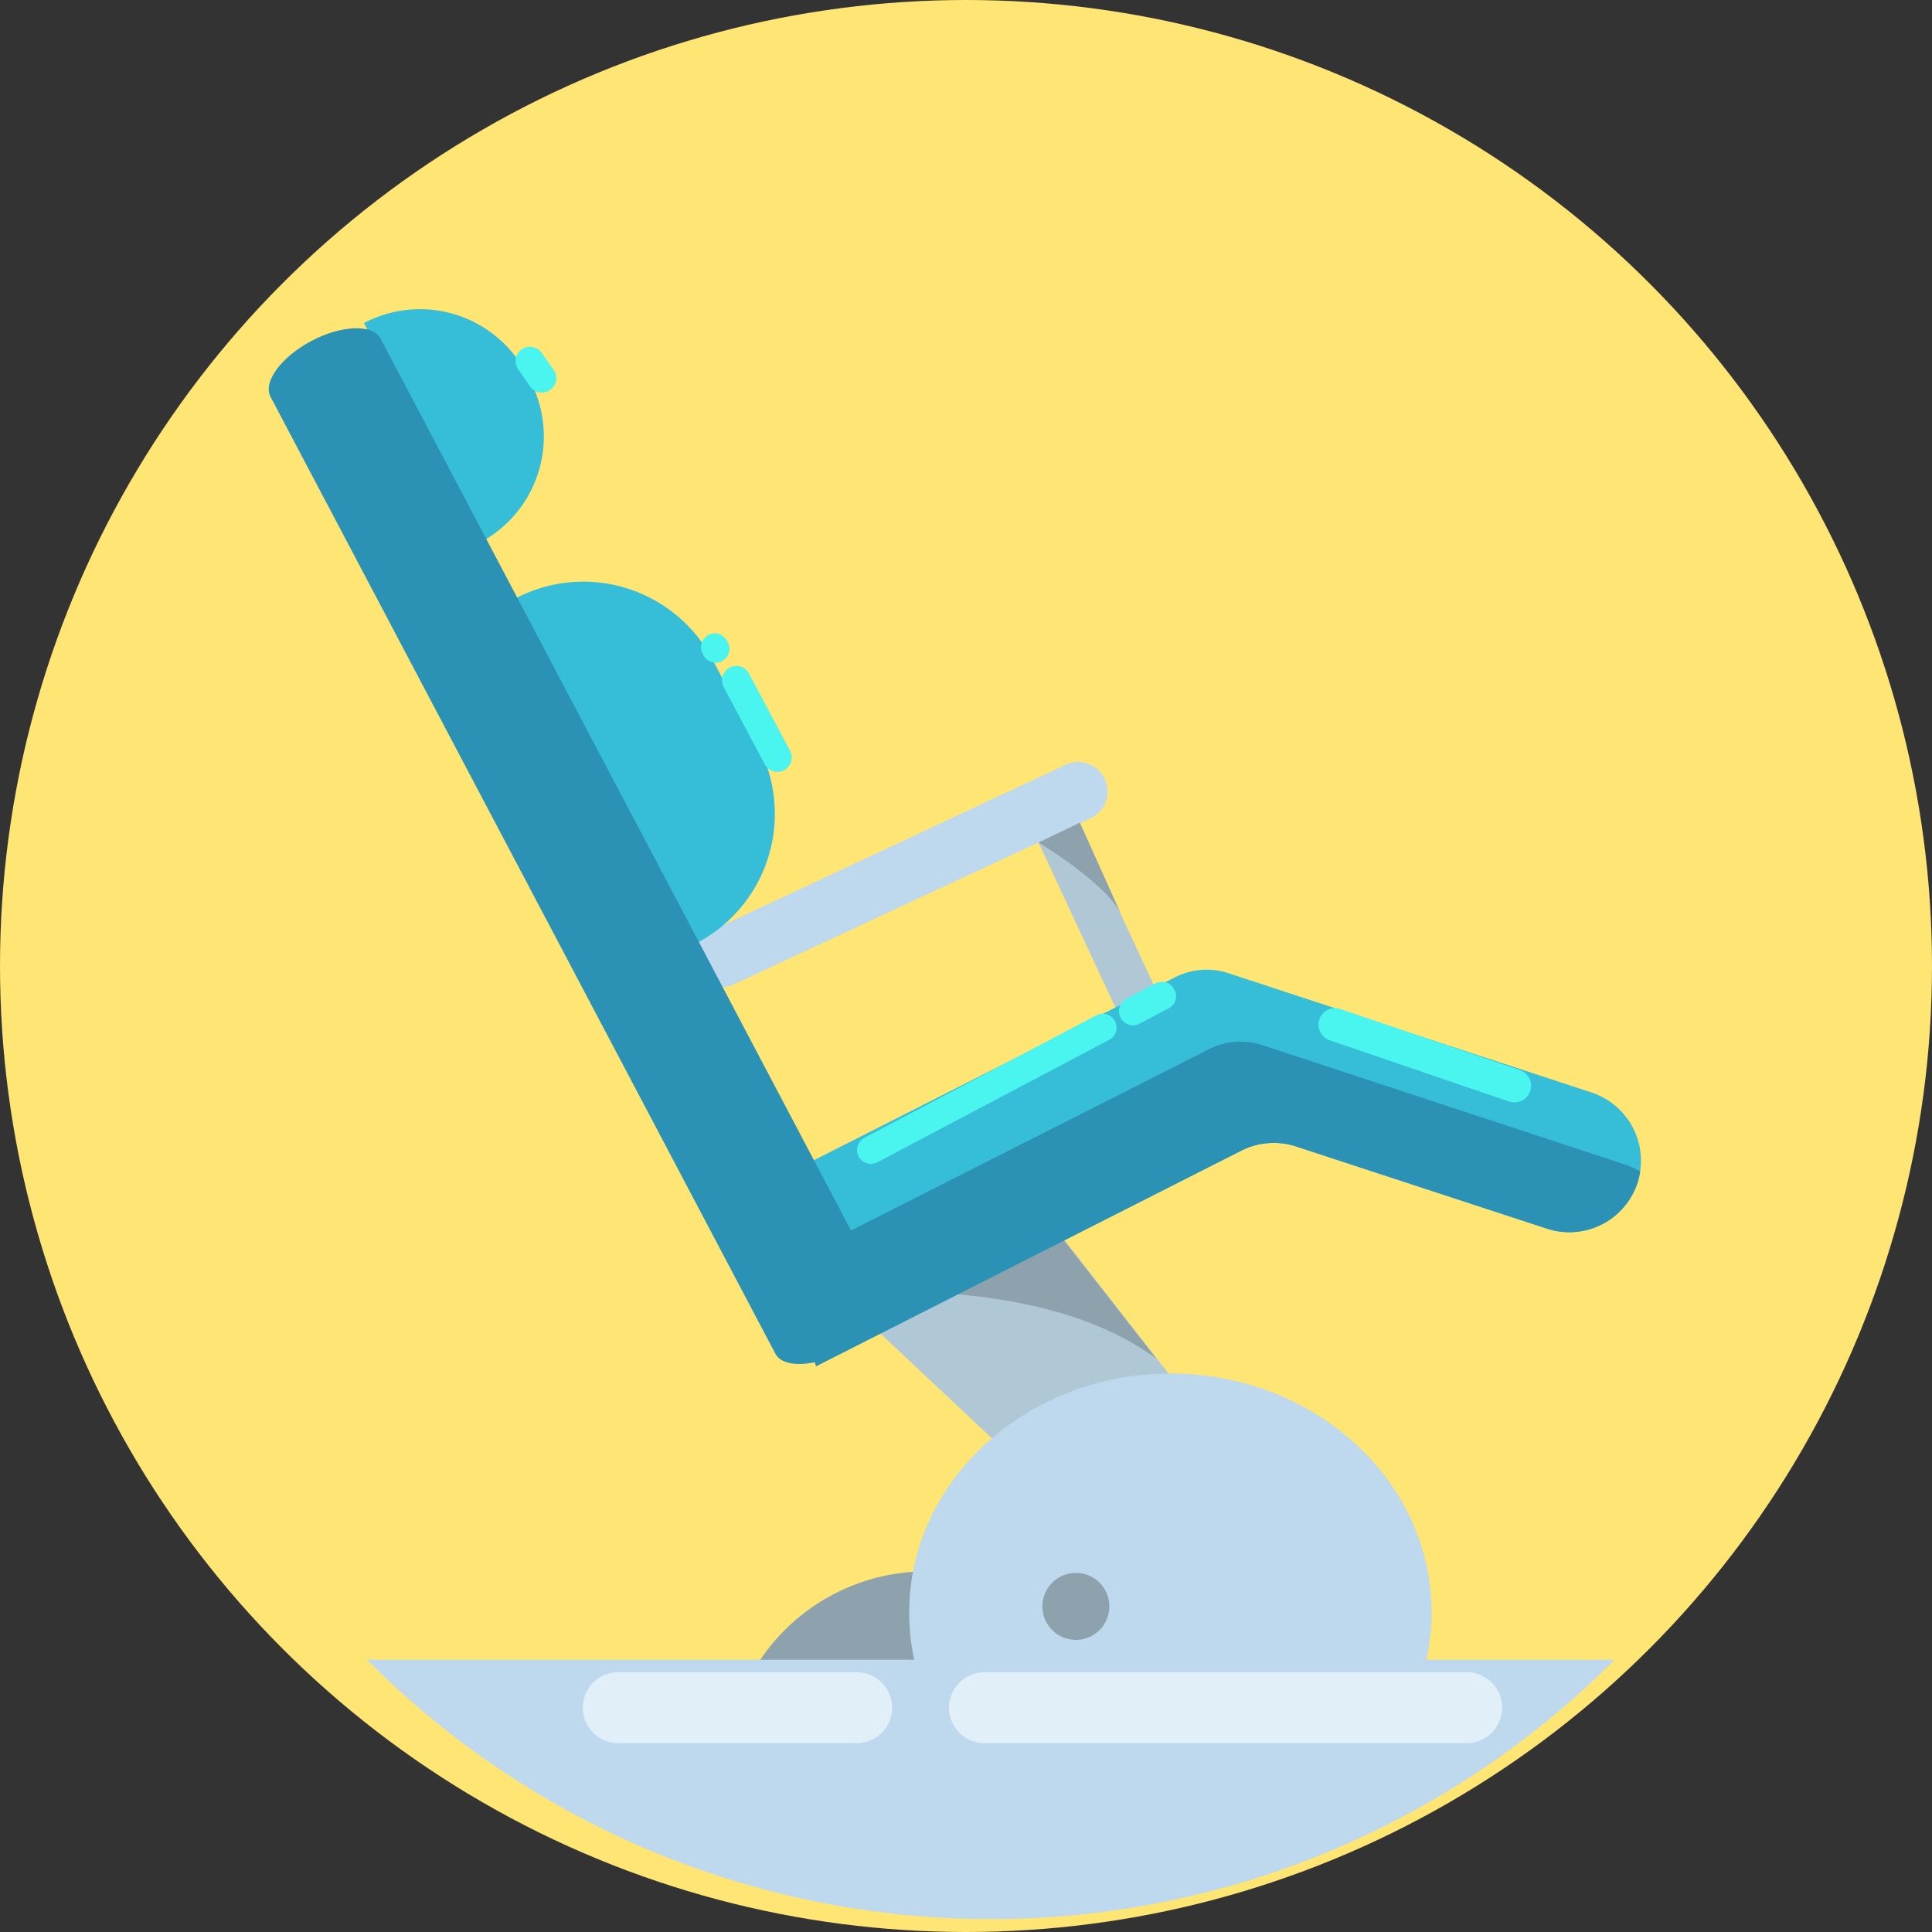 <?xml version="1.0" encoding="utf-8"?><svg xmlns="http://www.w3.org/2000/svg" viewBox="0 0 150 150"><rect x="0" y="0" width="150" height="150" fill="#333333" stroke="none"/><defs><style>.cls-1{fill:#fee574;}.cls-2{fill:#8ea2ad;}.cls-3{fill:#b0c7d6;}.cls-4{fill:#bed8ee;}.cls-5{fill:#36bed8;}.cls-6{fill:#2c92b5;}.cls-7{fill:#e1eff9;}.cls-8{fill:#4af4ef;}</style></defs><g id="レイヤー_2" data-name="レイヤー 2"><g id="背景"><circle class="cls-1" cx="75" cy="75" r="75"/><path class="cls-2" d="M71.94,122h9a0,0,0,0,1,0,0v16.87a0,0,0,0,1,0,0H56.36a0,0,0,0,1,0,0v-1.29A15.58,15.58,0,0,1,71.94,122Z"/><polygon class="cls-3" points="65.1 100.48 81.75 116.12 93.37 110.03 82.21 95.73 65.1 100.48"/><path class="cls-2" d="M65.1,100.49s15.62-1.73,24.68,5l-7.57-9.7Z"/><path class="cls-4" d="M111.15,125.19c0-10.24-9.08-18.55-20.28-18.55S70.59,115,70.59,125.19a17.12,17.12,0,0,0,.39,3.67H28.49a68.31,68.31,0,0,0,96.87,0H110.75A17.12,17.12,0,0,0,111.15,125.19Z"/><rect class="cls-3" x="82.92" y="59.69" width="3.44" height="20.51" transform="translate(-21.62 42.29) rotate(-24.98)"/><path class="cls-5" d="M123.59,84.83,95.38,75.56a5.42,5.42,0,0,0-4.14.31L57.94,92.74l6.47,12.78L96.35,89.35a5.59,5.59,0,0,1,4.3-.33l19.48,6.38a5.57,5.57,0,0,0,7-3.55h0A5.58,5.58,0,0,0,123.59,84.83Z"/><path class="cls-6" d="M96.35,89.35a5.59,5.59,0,0,1,4.3-.33l19.48,6.38a5.57,5.57,0,0,0,7-3.55h0a5.86,5.86,0,0,0,.21-.9,5.73,5.73,0,0,0-1.15-.53L98,81.14a5.41,5.41,0,0,0-4.14.32L60.73,98.24l2.63,7.84Z"/><path class="cls-4" d="M84.71,63.51,56.94,76.44a2.29,2.29,0,0,1-3-1.1h0a2.29,2.29,0,0,1,1.11-3L82.77,59.36a2.29,2.29,0,0,1,3,1.11h0A2.29,2.29,0,0,1,84.71,63.51Z"/><path class="cls-5" d="M37.26,42.13h0l-9-17.05h0A9.32,9.32,0,0,1,40.86,29l.3.56A9.33,9.33,0,0,1,37.26,42.13Z"/><path class="cls-5" d="M54.11,73.21h0L40,46.47h0a11.34,11.34,0,0,1,15.32,4.74l3.53,6.69A11.33,11.33,0,0,1,54.11,73.21Z"/><path class="cls-6" d="M65.57,104.91h0c-2.35,1.24-4.77,1.33-5.37.19L21,30.8c-.6-1.14.83-3.09,3.18-4.33h0c2.35-1.24,4.77-1.32,5.37-.18l39.19,74.3C69.35,101.73,67.92,103.67,65.57,104.91Z"/><path class="cls-2" d="M80.63,65.41S85.9,68.57,87.05,71l-3.21-7.13Z"/><path class="cls-2" d="M86.13,124.72a2.6,2.6,0,1,1-2.6-2.6A2.6,2.6,0,0,1,86.13,124.72Z"/><path class="cls-7" d="M66.52,135.34H48a2.76,2.76,0,0,1-2.75-2.76h0A2.75,2.75,0,0,1,48,129.83H66.52a2.76,2.76,0,0,1,2.75,2.75h0A2.76,2.76,0,0,1,66.52,135.34Z"/><path class="cls-7" d="M113.88,135.34H76.43a2.76,2.76,0,0,1-2.75-2.76h0a2.76,2.76,0,0,1,2.75-2.75h37.45a2.76,2.76,0,0,1,2.75,2.75h0A2.76,2.76,0,0,1,113.88,135.34Z"/><path class="cls-8" d="M60.87,59.8h0a1.11,1.11,0,0,1-1.5-.47l-3.19-6a1.12,1.12,0,0,1,.47-1.5h0a1.11,1.11,0,0,1,1.5.46l3.19,6A1.11,1.11,0,0,1,60.87,59.8Z"/><path class="cls-8" d="M42.69,30.29h0A1.12,1.12,0,0,1,41.15,30l-.92-1.34a1.11,1.11,0,0,1,.28-1.54h0a1.12,1.12,0,0,1,1.55.28L43,28.74A1.11,1.11,0,0,1,42.69,30.29Z"/><path class="cls-8" d="M56.06,51.33h0a1.08,1.08,0,0,1-1.44-.44l-.07-.15A1.06,1.06,0,0,1,55,49.3h0a1.07,1.07,0,0,1,1.44.45l.07.14A1.06,1.06,0,0,1,56.06,51.33Z"/><path class="cls-8" d="M86.12,80.73l-18,9.51a1.09,1.09,0,0,1-1.46-.45h0a1.09,1.09,0,0,1,.45-1.45l18-9.51a1.08,1.08,0,0,1,1.45.45h0A1.07,1.07,0,0,1,86.12,80.73Z"/><path class="cls-8" d="M90.75,78.28l-2.26,1.19A1.07,1.07,0,0,1,87,79h0a1.08,1.08,0,0,1,.45-1.45l2.26-1.2a1.08,1.08,0,0,1,1.45.45h0A1.07,1.07,0,0,1,90.75,78.28Z"/><path class="cls-8" d="M117.13,85.51l-13.89-4.74a1.3,1.3,0,0,1-.81-1.63h0a1.3,1.3,0,0,1,1.64-.8L118,83.08a1.28,1.28,0,0,1,.8,1.63h0A1.28,1.28,0,0,1,117.13,85.51Z"/></g></g></svg>